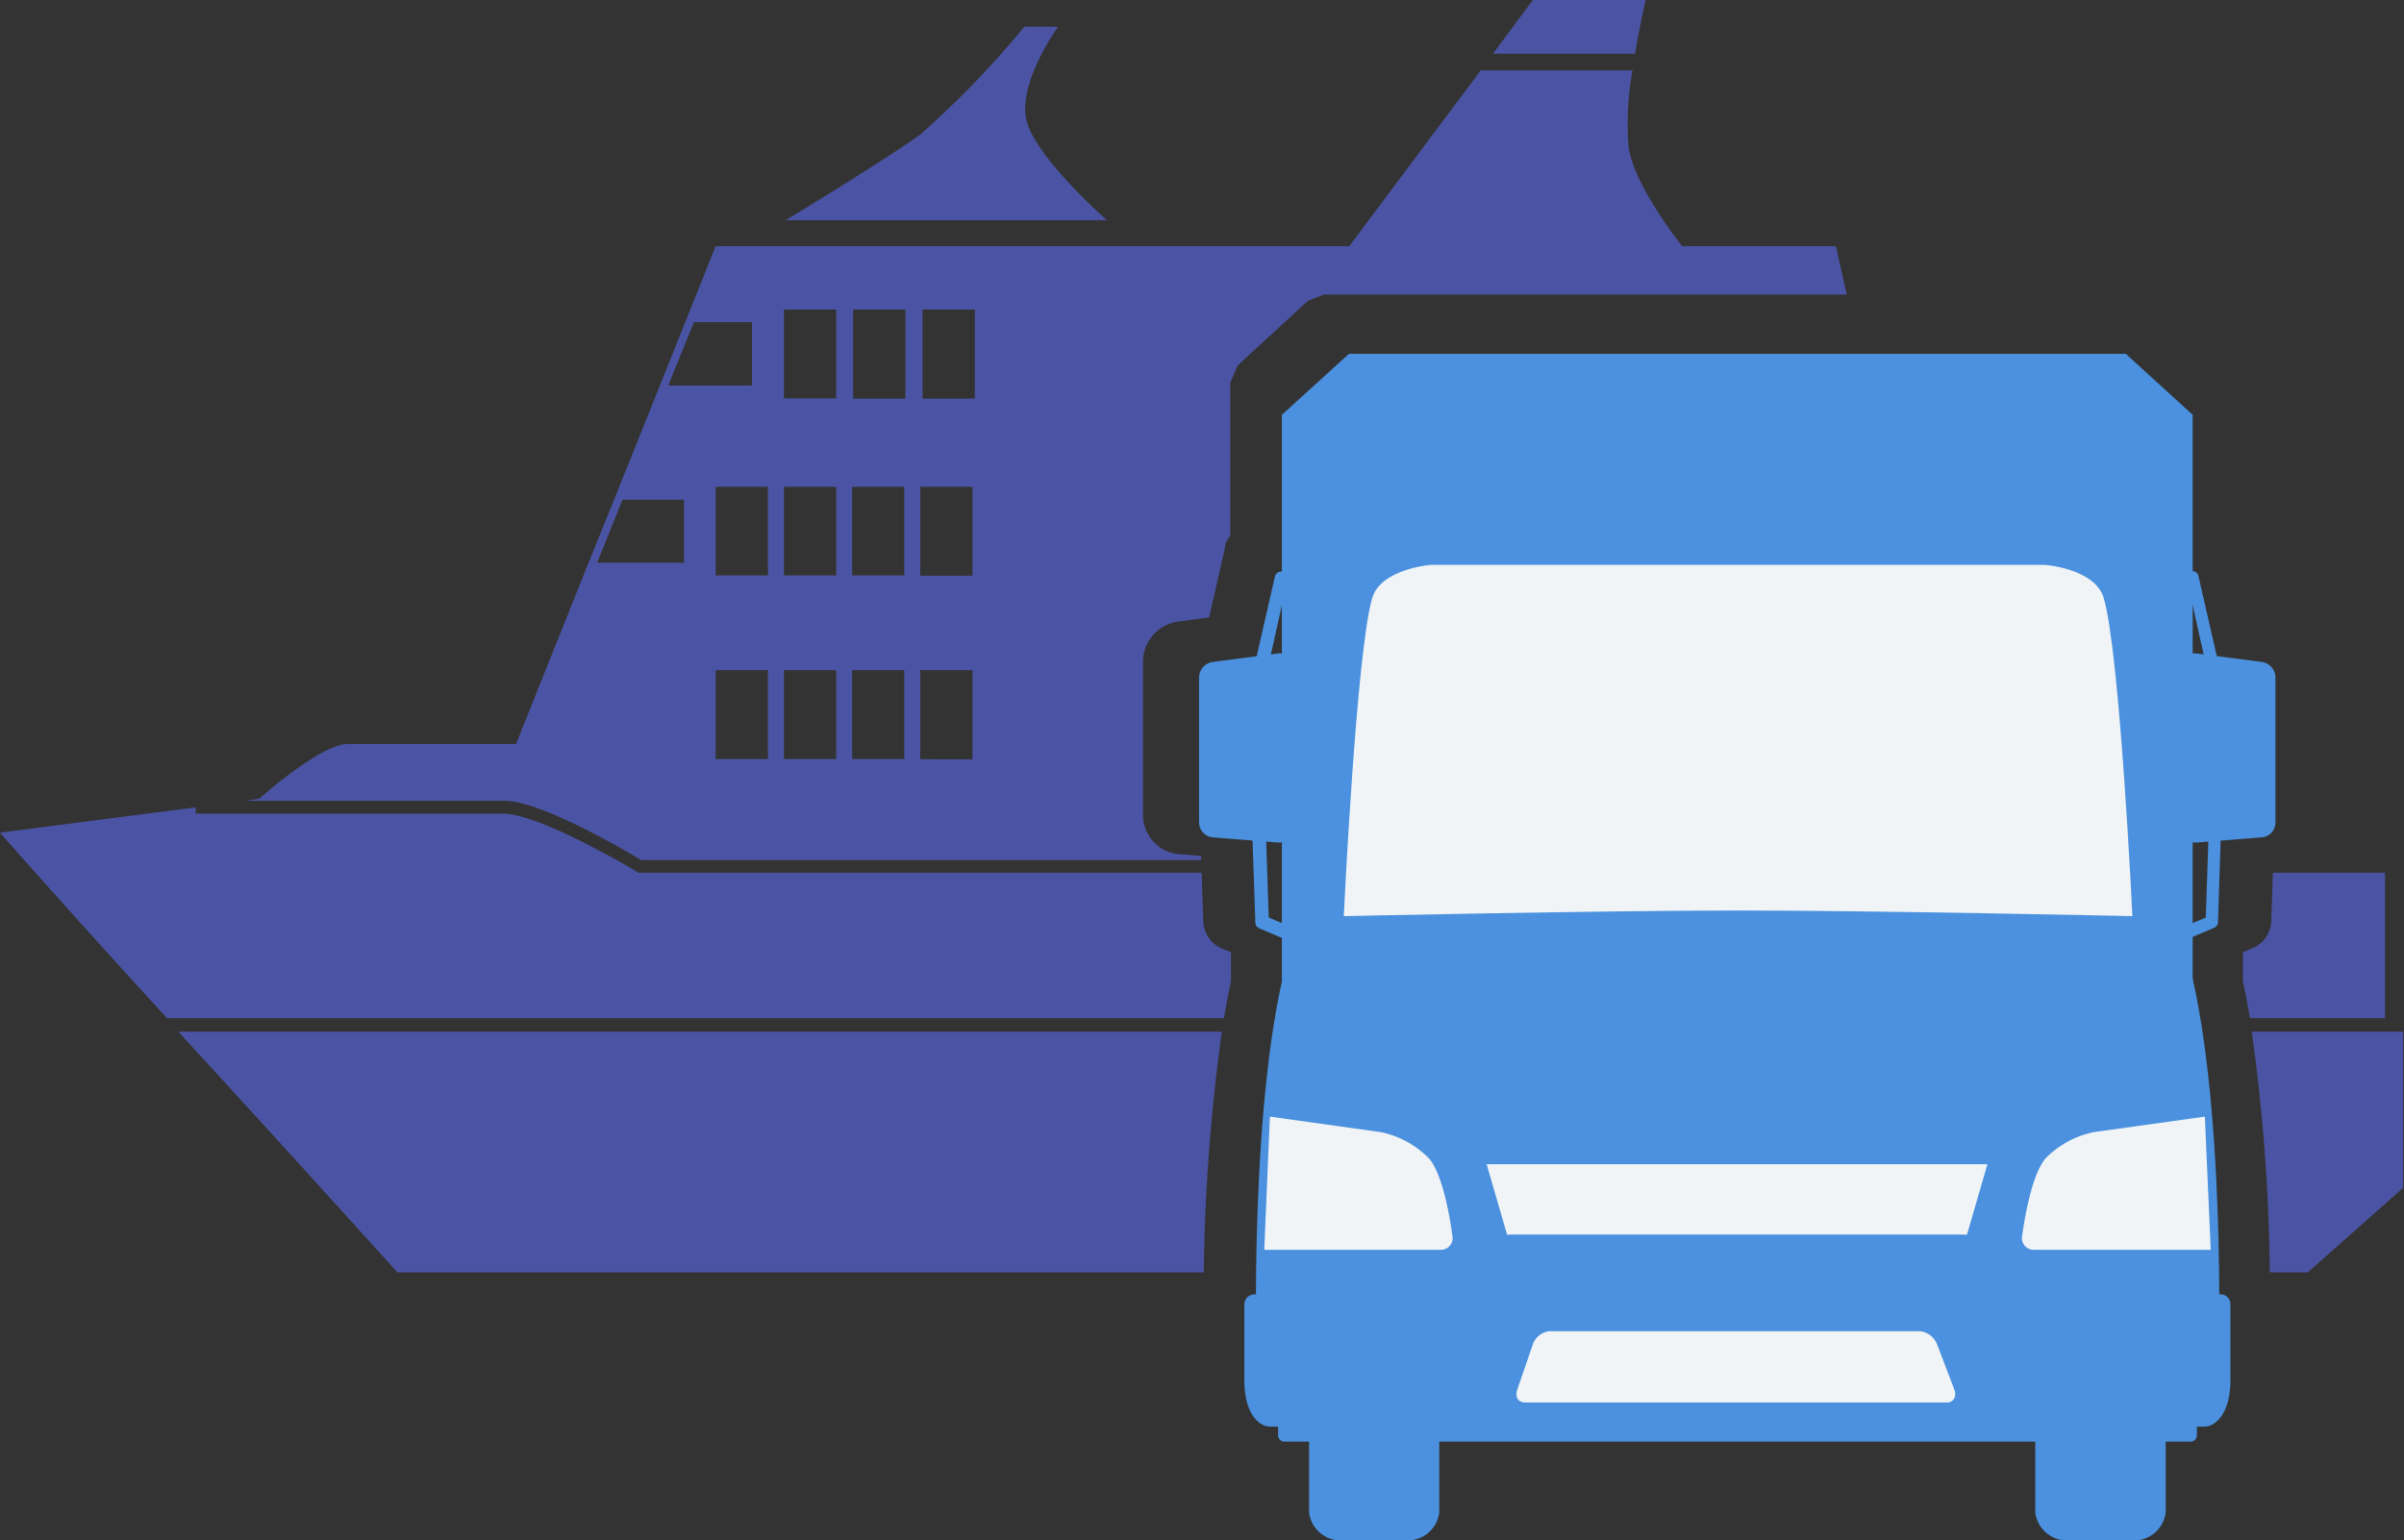 <svg xmlns="http://www.w3.org/2000/svg" viewBox="0 0 102.49 65.69"><rect x="0" y="0" width="102.49" height="65.69" fill="#333333" stroke="none"/><defs><style>.cls-1{fill:#4b54a4;}.cls-2{fill:#4b91df;}.cls-3{fill:#f0f4f6;}</style></defs><g id="レイヤー_2" data-name="レイヤー 2"><g id="グレー"><path class="cls-1" d="M43.8,5.27c-.52-1.61,1.31-4.13,1.31-4.13H43.67a39.84,39.84,0,0,1-4.43,4.59C37.67,6.87,33.5,9.39,33.5,9.39H47.19S44.32,6.87,43.8,5.27Z"/><path class="cls-1" d="M70.16,0H65.35l-1.7,2.29h6.06C69.92,1,70.16,0,70.16,0Z"/><path class="cls-1" d="M69.44,6.33A12.45,12.45,0,0,1,69.6,3H63.13l-5.87,7.85H72S69.76,8.18,69.44,6.33Z"/><path class="cls-2" d="M55.05,35.4a.52.52,0,0,1-.58.53l-2.77-.22a.64.64,0,0,1-.58-.63V28.89a.68.68,0,0,1,.58-.66l2.77-.36a.5.5,0,0,1,.58.51Z"/><path class="cls-2" d="M55.58,40.34a.28.28,0,0,0,.26-.17.29.29,0,0,0-.15-.37l-1.6-.67-.18-5.4.09-5,.86-3.87,2.25-.34a.29.29,0,0,0,.24-.32A.3.3,0,0,0,57,24l-2.42.38a.27.27,0,0,0-.22.18l-.93,4.06a.28.28,0,0,0,0,.09l-.1,5.05.19,5.59a.26.26,0,0,0,.17.24l1.76.75Z"/><path class="cls-2" d="M93.08,35.4a.52.52,0,0,0,.58.53l2.78-.22a.64.64,0,0,0,.57-.63V28.89a.68.68,0,0,0-.57-.66l-2.78-.36a.5.5,0,0,0-.58.51Z"/><path class="cls-2" d="M92.55,40.34a.28.28,0,0,1-.26-.17.29.29,0,0,1,.15-.37l1.6-.67.18-5.4-.09-5-.86-3.87L91,24.54a.28.28,0,0,1-.23-.32.29.29,0,0,1,.32-.24l2.41.38a.26.26,0,0,1,.22.18l.93,4.06a.29.29,0,0,1,0,.09l.09,5.05-.18,5.59a.27.27,0,0,1-.17.24l-1.77.75Z"/><polygon class="cls-2" points="54.65 48.59 54.65 17.69 57.51 15.09 90.63 15.09 93.48 17.69 93.48 48.59 54.65 48.59"/><path class="cls-2" d="M55.81,64.5a1.36,1.36,0,0,0,1.47,1.19h2.61a1.36,1.36,0,0,0,1.47-1.19V52.14A1.35,1.35,0,0,0,59.89,51H57.28a1.35,1.35,0,0,0-1.47,1.18Z"/><path class="cls-2" d="M92.33,64.5a1.36,1.36,0,0,1-1.47,1.19H88.24a1.36,1.36,0,0,1-1.47-1.19V52.14A1.35,1.35,0,0,1,88.24,51h2.62a1.35,1.35,0,0,1,1.47,1.18Z"/><path class="cls-2" d="M53.56,57.11s-.31-12.46,1.84-17.79c0,0,.37-10.52.94-13.3.5-2.44,1.07-3.48,4.74-3.54h26c3.66.06,4.24,1.1,4.73,3.54.57,2.78.95,13.3.95,13.3,2.14,5.33,1.84,17.79,1.84,17.79Z"/><path class="cls-2" d="M54.49,61.21a.27.27,0,0,0,.26.27H93.4a.27.27,0,0,0,.26-.27V60a.27.27,0,0,0-.26-.27H54.75a.27.27,0,0,0-.26.27Z"/><path class="cls-2" d="M94.65,55.2H53.48a.43.43,0,0,0-.43.42v3.22c0,1.59.72,2,1.09,2H94c.38,0,1.09-.46,1.09-2V55.62A.42.42,0,0,0,94.65,55.2Z"/><path class="cls-3" d="M64.69,59.25c-.1.31,0,.56.34.56H83c.29,0,.43-.25.32-.55l-.74-1.94a.89.89,0,0,0-.74-.55H66.07a.85.85,0,0,0-.72.56Z"/><path class="cls-3" d="M64.34,52.65a.13.13,0,0,1-.09,0l-.87-3H84.73l-.87,3a.13.13,0,0,1-.09,0Z"/><path class="cls-3" d="M94,47.62l-4.73.66a4,4,0,0,0-2.07,1.13c-.7.84-1,3.38-1,3.38a.5.5,0,0,0,.49.51h7.56Z"/><path class="cls-3" d="M54.14,47.62l4.72.66a4,4,0,0,1,2.07,1.13c.71.84,1,3.38,1,3.38a.5.5,0,0,1-.49.51H53.9Z"/><path class="cls-3" d="M61,24.09s-2.13.16-2.5,1.42c-.68,2.34-1.21,13.56-1.21,13.56s10.93-.24,16.87-.24,16.75.24,16.75.24-.53-11.22-1.22-13.56c-.36-1.26-2.5-1.42-2.5-1.42Z"/><path class="cls-1" d="M51.21,36.5l-.94-.07a1.68,1.68,0,0,1-1.54-1.67V28.2a1.73,1.73,0,0,1,1.49-1.69l1.33-.18.68-3,0-.11a1.25,1.25,0,0,1,.22-.37V16.32l.32-.74,3-2.76.68-.26H78.73l-.46-2.06H30.51l-1.08,2.7L27.91,17,26.4,20.76l-1.52,3.77L22,31.73H14.82c-1.16,0-3.78,2.34-3.78,2.34l-.61.08H21.51c1.6,0,5.47,2.31,5.83,2.53H51.21ZM29.58,13.74h2.48v2.7H28.49ZM29.16,24h-3.7l1.08-2.69h2.62Zm3.58,8.37H30.51V28.58h2.23Zm0-7.83H30.51V20.76h2.23Zm2.91,7.83H33.42V28.58h2.23Zm0-7.83H33.42V20.76h2.23Zm0-7.55H33.42V13.2h2.23Zm2.9,15.38H36.33V28.58h2.22Zm0-7.83H36.33V20.76h2.22ZM38.6,17H36.37V13.2H38.6Zm2.86,15.38H39.23V28.58h2.23Zm0-7.83H39.23V20.76h2.23Zm.1-7.55H39.33V13.2h2.23Z"/><path class="cls-1" d="M52.09,44H7.61l.33.37c4.46,4.85,9,9.89,9,9.89H51.32A81.67,81.67,0,0,1,52.09,44Z"/><path class="cls-1" d="M96,44a79.82,79.82,0,0,1,.77,10.26h1.62l4.06-3.6V44Z"/><path class="cls-1" d="M52.48,41.85V40.61l-.39-.16a1.32,1.32,0,0,1-.79-1.15l-.07-2.08h-24s-4.16-2.51-5.77-2.52H8.34v-.27L0,35.51S3.06,39,7.12,43.42H52.18C52.27,42.88,52.37,42.35,52.48,41.85Z"/><path class="cls-1" d="M96.9,37.22l-.07,2.08A1.3,1.3,0,0,1,96,40.45l-.38.16v1.24c.11.5.21,1,.3,1.57h5.76v-6.2Z"/></g></g></svg>